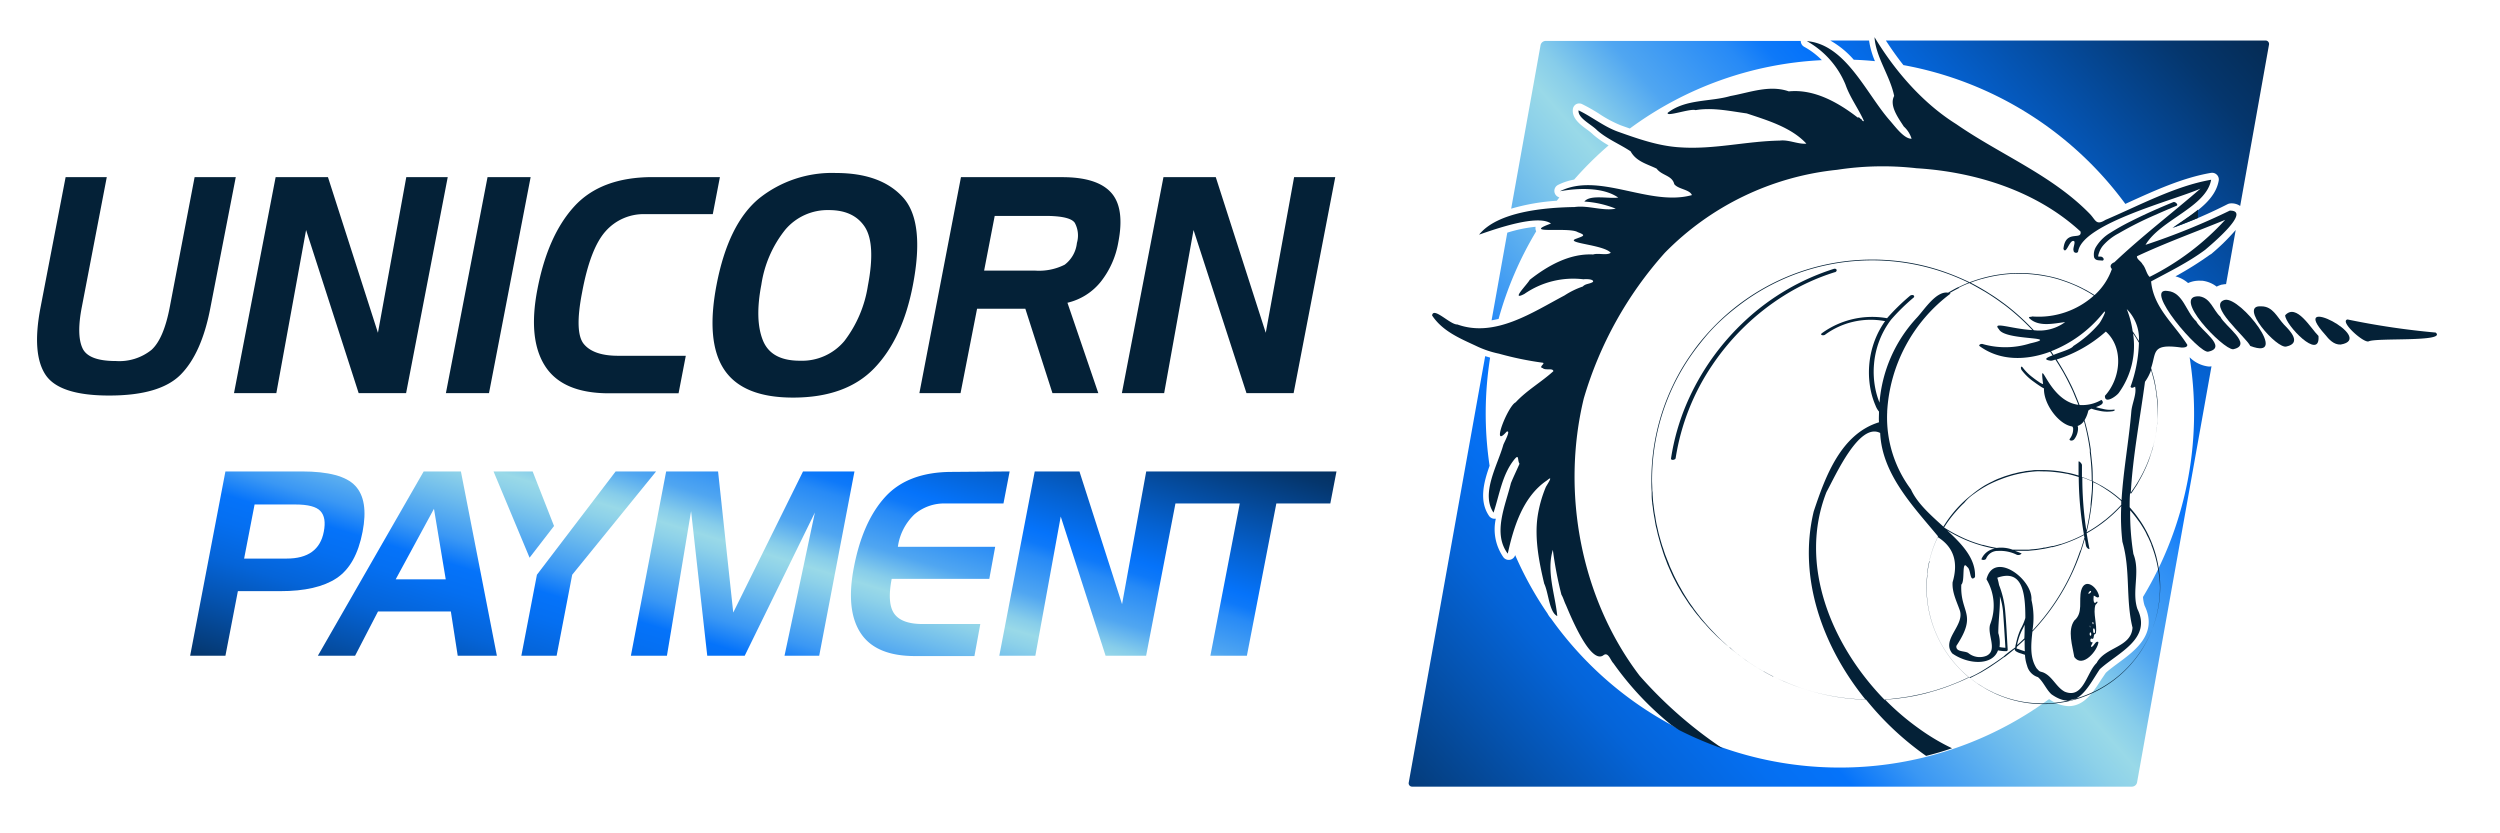 <svg id="bc20194b-5626-482a-8cb5-26e9a248a36b" data-name="Livello 1" xmlns="http://www.w3.org/2000/svg" xmlns:xlink="http://www.w3.org/1999/xlink" width="150mm" height="50mm" viewBox="0 0 425.2 141.73">
  <defs>
    <linearGradient id="a5a4f621-8946-4bd2-84bf-deee1c077357" data-name="Sfumatura senza nome 2" x1="94.95" y1="188.01" x2="454.78" y2="-128.06" gradientUnits="userSpaceOnUse">
      <stop offset="0" stop-color="#042137"/>
      <stop offset="0.27" stop-color="#052545"/>
      <stop offset="0.3" stop-color="#053b78"/>
      <stop offset="0.34" stop-color="#0553b0"/>
      <stop offset="0.37" stop-color="#0564d8"/>
      <stop offset="0.4" stop-color="#056ff1"/>
      <stop offset="0.42" stop-color="#0573fa"/>
      <stop offset="0.44" stop-color="#3a97f4"/>
      <stop offset="0.47" stop-color="#6dbbed"/>
      <stop offset="0.49" stop-color="#8dd1e9"/>
      <stop offset="0.5" stop-color="#99d9e8"/>
      <stop offset="0.51" stop-color="#87cdea"/>
      <stop offset="0.53" stop-color="#50a6f1"/>
      <stop offset="0.56" stop-color="#278af6"/>
      <stop offset="0.57" stop-color="#0e79f9"/>
      <stop offset="0.58" stop-color="#0573fa"/>
      <stop offset="0.61" stop-color="#0562d2"/>
      <stop offset="0.68" stop-color="#05366d"/>
      <stop offset="0.72" stop-color="#052545"/>
      <stop offset="1" stop-color="#042137"/>
    </linearGradient>
    <linearGradient id="b409dc57-eb46-47ac-b4f4-8e10d97361e1" x1="101.9" y1="195.92" x2="461.72" y2="-120.15" xlink:href="#a5a4f621-8946-4bd2-84bf-deee1c077357"/>
    <linearGradient id="b2e1e804-4808-451a-bd08-d9911e8e0d91" x1="147.05" y1="247.32" x2="506.87" y2="-68.75" xlink:href="#a5a4f621-8946-4bd2-84bf-deee1c077357"/>
    <linearGradient id="fe07252c-485a-4921-8d09-c896983eac5a" x1="123.6" y1="220.62" x2="483.42" y2="-95.45" xlink:href="#a5a4f621-8946-4bd2-84bf-deee1c077357"/>
    <linearGradient id="fc6ebd24-d2a9-4679-a1ea-c8c9e876be8f" x1="89.29" y1="181.56" x2="449.11" y2="-134.51" xlink:href="#a5a4f621-8946-4bd2-84bf-deee1c077357"/>
    <linearGradient id="a557475e-1006-4da1-999b-9cb9395e6c6c" x1="142.61" y1="242.26" x2="502.43" y2="-73.81" xlink:href="#a5a4f621-8946-4bd2-84bf-deee1c077357"/>
    <linearGradient id="edf0b920-e717-4f95-9520-1a1e3fc10a15" x1="22.8" y1="174.6" x2="86.19" y2="-32.55" xlink:href="#a5a4f621-8946-4bd2-84bf-deee1c077357"/>
    <linearGradient id="bfd64b51-b25b-4dce-af43-42a327c01e71" x1="47.65" y1="182.2" x2="111.04" y2="-24.94" xlink:href="#a5a4f621-8946-4bd2-84bf-deee1c077357"/>
    <linearGradient id="e0ef6840-2cc6-4632-a982-655e6e40b446" x1="70.74" y1="189.27" x2="134.13" y2="-17.88" xlink:href="#a5a4f621-8946-4bd2-84bf-deee1c077357"/>
    <linearGradient id="b92a8faa-8a8b-4fd3-884e-6b3548505c50" x1="95.43" y1="196.82" x2="158.82" y2="-10.32" xlink:href="#a5a4f621-8946-4bd2-84bf-deee1c077357"/>
    <linearGradient id="e73f0922-0200-4b35-ae36-a445706d099e" x1="124.23" y1="205.64" x2="187.62" y2="-1.5" xlink:href="#a5a4f621-8946-4bd2-84bf-deee1c077357"/>
    <linearGradient id="b485f006-1549-476b-a8be-89dc64112d28" x1="160.2" y1="216.65" x2="223.59" y2="9.5" xlink:href="#a5a4f621-8946-4bd2-84bf-deee1c077357"/>
    <linearGradient id="adca3717-0414-40ae-b664-66347807ff83" x1="58.29" y1="185.46" x2="121.68" y2="-21.68" xlink:href="#a5a4f621-8946-4bd2-84bf-deee1c077357"/>
  </defs>
  <g>
    <path d="M261.27,39.35a2.42,2.42,0,0,1-.1-.32,1.42,1.42,0,0,1,0-.46,23.87,23.87,0,0,0-4.81,1l-2.67,14.91c.4-.07.8-.15,1.19-.24A60,60,0,0,1,261.27,39.35Z" style="fill: url(#a5a4f621-8946-4bd2-84bf-deee1c077357)"/>
    <path d="M311.29,6.89a15.21,15.21,0,0,1,4,3.27q1.81.06,3.6.24a14.15,14.15,0,0,1-1-3.51Z" style="fill: url(#b409dc57-eb46-47ac-b4f4-8e10d97361e1)"/>
    <path d="M376,43.27l0,0-.06,0A56.88,56.88,0,0,1,370,47a5.22,5.22,0,0,1,2.15,1.14,4.6,4.6,0,0,1,2.24-.39h.23a5,5,0,0,1,2.39,1,4,4,0,0,1,.9-.35h0l.06,0a4.48,4.48,0,0,1,.64-.08l1.64-9.21A35.78,35.78,0,0,1,376,43.27Z" style="fill: url(#b2e1e804-4808-451a-bd08-d9911e8e0d91)"/>
    <path d="M323.73,11.07a60.25,60.25,0,0,1,37.75,23.61l.49-.23c4.55-2.07,9.25-4.22,14.07-5.05a1.14,1.14,0,0,1,1,.32,1.12,1.12,0,0,1,.32,1c-.54,3.07-3.45,5.07-6.26,7-.49.33-1,.67-1.45,1a81.42,81.42,0,0,0,9.23-4,1.33,1.33,0,0,1,.52-.13,2.56,2.56,0,0,1,1.61.44L385.91,7.6a.59.59,0,0,0-.6-.71H320.75C321.69,8.35,322.69,9.75,323.73,11.07Z" style="fill: url(#fe07252c-485a-4921-8d09-c896983eac5a)"/>
    <path d="M264.78,34.14l.44-.57a1.14,1.14,0,0,1-.23-2.12,10.27,10.27,0,0,1,2.74-.91,59.52,59.52,0,0,1,5.86-5.81,16.4,16.4,0,0,1-2.58-1.8.23.23,0,0,1-.07-.07,9.8,9.8,0,0,0-1-.81c-1.16-.85-2.61-1.91-2.43-3.48a1.14,1.14,0,0,1,.58-.86,1.12,1.12,0,0,1,1,0,30,30,0,0,1,2.83,1.6,20.57,20.57,0,0,0,3.73,2l0,0,1.55.55a59.9,59.9,0,0,1,32.66-11.63,12.88,12.88,0,0,0-3-2.27,1.14,1.14,0,0,1-.59-1h-43.4a.9.9,0,0,0-.85.71l-5,27.82A35.75,35.75,0,0,1,264.78,34.14Z" style="fill: url(#fc6ebd24-d2a9-4679-a1ea-c8c9e876be8f)"/>
    <path d="M375.67,62.34a5.42,5.42,0,0,1-3.26-1.58,60.42,60.42,0,0,1-7.93,40.77,6.14,6.14,0,0,0,.27,1.47c2.32,4.77-1.61,7.65-4.47,9.76-.78.58-1.52,1.12-2.12,1.67-.23.33-.45.68-.68,1-1.29,2-2.62,4.15-4.84,4.59a4.26,4.26,0,0,1-.8.08,5.88,5.88,0,0,1-3.32-1.21A60.24,60.24,0,0,1,263.8,105.2a3.78,3.78,0,0,1-.6-.86,60,60,0,0,1-5.5-9.93,1.15,1.15,0,0,1-.85.79,1.14,1.14,0,0,1-1.15-.42,8.28,8.28,0,0,1-1.29-6.56h-.06a1.14,1.14,0,0,1-1.1-.49c-1.72-2.54-.9-5.71.1-8.51a60.44,60.44,0,0,1,.09-18.4l-.84-.25-13,72.51a.58.58,0,0,0,.59.71H362.62a.9.9,0,0,0,.85-.71L376.13,62.3A2.19,2.19,0,0,1,375.67,62.34Z" style="fill: url(#a557475e-1006-4da1-999b-9cb9395e6c6c)"/>
  </g>
  <g>
    <path d="M373.83,37.07V35.66c-.91.74-1.91,1.43-2.91,2.11-.48.34-1,.67-1.44,1C370.94,38.24,372.4,37.67,373.83,37.07Z" style="fill: #042137"/>
    <path d="M356.9,109.2c-.5-.33-.74.78-1.22.84-.19-.26.4-.67.17-.83-.45.19-.42-.87,0-.55.42,0,.07-.82.62-.92.24-1.6-.53-3.42-.08-4.86.11-.11.56-.52.25-.57-.66.74-.6-.55-.54-1,.24,0,.69.59.92.13-.28-1.59-2.42-3.33-3.06-1-.44,1.71.39,3.8-1.16,5.1-1.2,1.68-.31,4.32,0,6.21C354.23,113.74,356.83,110.54,356.9,109.2Zm-.64-1.55c-.28.14-.26-.4-.27-.63C356.18,106.49,356.45,107.41,356.26,107.65Zm-.2-1.66c0,.35-.22.12-.18-.11S356.07,105.88,356.06,106Zm-.65,1.85c0-.48.29-.29.27.07S355.39,108.14,355.41,107.84Zm0-1.43h.06C355.62,106.83,355.38,106.79,355.44,106.41Zm.22-5.89c.13.18-.28.54-.46.44C355.21,100.78,355.45,100.41,355.66,100.52Z" style="fill: #042137"/>
    <path d="M368.7,49.49c-4.41-.74,5.48,10.88,6.92,10.31,3.34-.74-1.44-3.71-2.08-5.15C371.81,53.11,371.31,49.73,368.7,49.49Z" style="fill: #042137"/>
    <path d="M374.07,50.4c-4.93-.27,4,9.06,5.74,9,3.53-.74-1.5-4-2.16-5.52C376.41,52.75,376,50.68,374.07,50.4Z" style="fill: #042137"/>
    <path d="M414.26,56.56a130.73,130.73,0,0,1-15-2.23c-1.42.32,2.75,4.05,3.59,3.73C404.23,57.4,416.22,58.21,414.26,56.56Z" style="fill: #042137"/>
    <path d="M378.4,51c-3.08.83,3.55,6.29,4.33,7.84C389.62,61.44,381.06,50.41,378.4,51Z" style="fill: #042137"/>
    <path d="M388.47,55.22c-1.16-1.24-1.89-3.14-3.88-3.12-4-.29,2.72,7.37,4.3,6.83C391.47,58.35,389.58,56.32,388.47,55.22Z" style="fill: #042137"/>
    <path d="M388.66,53.62c0,1.62,6,7.88,5.67,3.52C393,55.84,390.58,51.5,388.66,53.62Z" style="fill: #042137"/>
    <path d="M395.44,56.89c.67.84,1.49,1.76,2.66,1.71C404.33,57.53,388.94,49.65,395.44,56.89Z" style="fill: #042137"/>
    <path d="M316.58,20.22v0S316.56,20.24,316.58,20.22Z" style="fill: #042137"/>
    <path d="M375.05,42.49c1.08-.92,8-6.71,4.19-6.67a115.32,115.32,0,0,1-14.33,5.82c2.54-4.28,10.34-6.41,11.16-11.07-6.13,1.07-12.18,4.36-18,6.84-1.58,1-1.64,0-2.6-1-6.41-6.61-15.26-10.11-22.75-15.3-5.78-3.61-10.53-9.19-13.9-14.79.19,3.35,2.66,6.61,3.34,10-.88,1.65.74,3.79,1.64,5.2a4.58,4.58,0,0,1,1.32,2.07c-1.3.05-2.85-2.16-3.82-3.24-4-4.63-7.43-12.81-14-13.36a15,15,0,0,1,6.58,7.39c.76,2.21,2.26,4.18,3.15,6.23a.41.41,0,0,1-.42-.35v0c-.27,0-.33-.43-.64-.26-3.35-2.59-7.43-4.89-11.73-4.46-3.3-1.16-6.72.22-9.93.79-3.39,1-7.65.49-10.66,2.85-.35.77,3.83-.77,4.73-.45,2.9-.49,5.82.16,8.71.56,3.5,1.17,7.59,2.37,10.14,5.14-1.43.13-3-.71-4.52-.52-5.7.1-11.23,1.54-16.92,1.15-3.7-.2-7.3-1.49-10.65-2.68-2.39-.87-4.42-2.55-6.66-3.61-.15,1.32,2.2,2.39,3.14,3.37,1.71,1.51,3.88,2.37,5.72,3.6.94,1.74,2.86,2.17,4.42,2.94.9,1.21,2.63,1.12,3,2.64.68.88,2.6.88,3,1.86-7.26,2-15.77-4-22.45-.65,3.1-.57,7.34-.72,9.92,1.07-1.64.23-4.8-.55-5.76.68a17.14,17.14,0,0,1,5.34,1.21c-2.2.44-4.69-.61-7-.28-5.28.09-13.12.82-16.25,4.7,2.87-1,10-3.51,12.23-1.89-5.22,1.89,3.14.52,4.56,1.47,1.53.55.9.66-.19,1.08-2.36.78,4.55,1,5.8,2.42-.7.5-2.09,0-3,.29-4-.2-7.72,1.9-10.78,4.31-.45.82-3.36,3.68-.91,2.4a14.57,14.57,0,0,1,10.05-2.49c.33-.06,1.82-.06,1.62.44-.54.38-1.25.27-1.74.79a13.8,13.8,0,0,0-3.11,1.52c-5.41,2.85-11.83,7.24-18.23,4.93-1.17.09-4.08-3.08-4.29-1.53,1.86,2.81,5,4,7.82,5.34a16.61,16.61,0,0,0,3.55,1.16,54.73,54.73,0,0,0,7.45,1.54c.51.12-.8.74,0,.92.46.44,1.72-.08,1.81.52-2.06,1.87-4.54,3.26-6.42,5.3-1.32.6-4.29,8.14-1.55,5,.85-.42-.44,1.88-.55,2.24-.95,3.42-3.87,8.26-1.66,11.52,1-3,1.45-6.42,3.5-9,.91-1.14.52.12.92.68-.47,1.09-1,2.16-1.46,3.29-.91,3.77-3.16,8.53-.54,12,.93-4.19,2.46-9.64,6.69-12.47,1.17-1,.08.6-.21,1.13a21.21,21.21,0,0,0-1.42,5.12c-.5,3.71.25,7.59,1.14,11.33.74,1.52.84,4.86,2.22,5.51-.34-3.6-1.88-7.61-.75-11.26a63.85,63.85,0,0,0,1.46,7.63c.33.54.47,1.18.76,1.74.74,1.75,4.12,10.06,6.33,8.59.88-.72,1.22.81,1.75,1.33a52.11,52.11,0,0,0,9.84,10.48c.44.28.89.58,1.33.88a59.36,59.36,0,0,0,7.47,3.17,72.59,72.59,0,0,1-14.19-12.42c-10-13.14-13.37-31.15-9.49-47.15A64.23,64.23,0,0,1,283.15,43a47.86,47.86,0,0,1,29.29-14.12,50.87,50.87,0,0,1,13.5-.27c10,.61,20.41,3.85,27.92,10.77.27,1.6-2.58-.45-2.91,2.95.44,1,.95-1.25,1.61-1.35s-.09,1.22.12,1.66c0,.4.73.52.78.06.88-4.74,16.22-8.61,20.8-10.62-4.77,4.13-10,8.12-14.65,12.53-.54.2-.88.64-.42,1.14a10.81,10.81,0,0,1-2.95,4.44c-.42-.27-.85-.52-1.28-.77-.23-.13-.47-.24-.71-.37-.4-.21-.82-.41-1.24-.59l-.74-.31c-.44-.18-.88-.34-1.33-.49l-.59-.2c-.63-.2-1.28-.36-1.94-.5l-.57-.11c-.52-.1-1-.18-1.58-.24l-.63-.07c-.71-.07-1.42-.11-2.15-.11a23.48,23.48,0,0,0-6.48.91c-.68.19-1.36.42-2,.67a41.18,41.18,0,0,0-3.87-1.64,36.77,36.77,0,0,0-4.07-1.22,37.57,37.57,0,0,0-35.18,10,38.2,38.2,0,0,0-3.54,4.08c-.36.49-.71,1-1.05,1.48-.67,1-1.3,2-1.88,3.09-.29.53-.57,1.07-.83,1.62a37.21,37.21,0,0,0-3.71,16.26c0,.65,0,1.29.05,1.92,0,.21,0,.42,0,.63q0,.63.09,1.26c0,.27.07.53.1.8s.08.71.14,1.06.1.57.15.85.11.66.17,1,.14.59.21.89.13.61.21.91.17.61.25.92l.24.84c.1.32.21.63.32,1s.17.52.26.78.25.64.38,1,.18.48.28.71.29.66.44,1l.3.66c.16.34.34.67.51,1l.3.58.58,1,.3.52.66,1,.3.46c.23.36.48.7.73,1l.29.41q.39.52.81,1l.27.35q.44.52.9,1a3.47,3.47,0,0,0,.25.29c.32.36.64.71,1,1.05l.24.24c.34.36.7.7,1.06,1l.2.19c.37.35.76.69,1.15,1l.17.14c.4.35.81.68,1.23,1l.15.11c.42.33.86.65,1.31,1l.11.08c.46.31.92.62,1.39.92l.09.06c.48.3,1,.59,1.46.87l.06,0c.5.29,1,.56,1.53.82l0,0c.52.27,1.06.52,1.6.76h0a37.26,37.26,0,0,0,14.25,3.21h0a50,50,0,0,0,10.23,9.59c1.49-.37,3-.81,4.41-1.3a35.85,35.85,0,0,1-5.49-3.25,43.53,43.53,0,0,1-5.95-5.07c.69,0,1.37-.11,2.05-.18l.66-.09,1.36-.2.77-.15,1.22-.25.79-.19,1.17-.31.78-.23,1.17-.38.72-.25,1.25-.49.59-.24c.61-.26,1.21-.54,1.79-.82.43.34.86.67,1.31,1,.27.18.55.34.82.51l.56.35c.39.23.8.43,1.2.63.09,0,.16.09.24.12.48.23,1,.43,1.47.62l0,0a19.66,19.66,0,0,0,6.58,1.24h0l.38,0c.73,0,1.45,0,2.16-.12h0c.55-.06,1.09-.15,1.63-.25l.73-.17c.34-.07.67-.16,1-.25l.72-.22c.36-.12.71-.25,1.06-.39a19.75,19.75,0,0,0,12.32-22.14h0c-.08-.43-.17-.86-.28-1.28,0-.09-.05-.18-.07-.28a20.7,20.7,0,0,0-1.29-3.48l-.26-.53c-.16-.3-.32-.6-.49-.89s-.41-.68-.63-1-.39-.56-.59-.84-.39-.52-.6-.77l-.48-.57c-.06-.06-.11-.13-.16-.19,0-.77,0-1.55.07-2.32.31-.42.61-.86.9-1.3l.2-.31c.25-.4.48-.81.71-1.22l.27-.5c.2-.38.38-.76.56-1.16.1-.22.2-.44.29-.66s.29-.73.42-1.1.19-.55.28-.82.21-.69.3-1,.16-.66.24-1,.14-.62.19-.94.13-.83.18-1.25c0-.25.07-.5.09-.76.06-.68.1-1.37.1-2.06v0h0c0-.73,0-1.45-.11-2.17,0-.25-.06-.49-.09-.74q-.09-.7-.21-1.38c-.05-.29-.11-.57-.17-.86s-.21-.83-.33-1.24-.14-.55-.23-.82l0-.1c.9-2.59,0-4.17,5.15-3.44.36,0,1,0,1-.46-2.2-3.52-5.75-6.29-6.16-10.79C368.94,46.2,372.2,44.61,375.05,42.49Zm-11.68,15.1.42.7a24,24,0,0,1-1.43,7.48c.18.36.54.09.78,0,.29,1.2-.51,2.83-.64,4.16-.41,5-1.37,10.09-1.67,15.14-.36-.33-.74-.64-1.12-.94h0c-.38-.29-.76-.57-1.16-.83l-.28-.17c-.32-.2-.63-.41-1-.6s-.88-.48-1.34-.69v-.14c0-.89,0-1.78-.09-2.66s-.14-1.49-.24-2.23c0-.11,0-.24,0-.35a37.75,37.75,0,0,0-1.06-5,5.25,5.25,0,0,0,.64-1.62,1.46,1.46,0,0,1,.56-.33l.22.08a8.76,8.76,0,0,0,1,.25,6,6,0,0,0,2.23.12c.12,0,.45-.08.49-.21s-.28-.07-.33-.07a4.88,4.88,0,0,1-1.78-.16c-.28-.06-.56-.12-.83-.2a1.25,1.25,0,0,1-.25-.09c.8-.29,1.55-.63.92-1.22a6.45,6.45,0,0,1-3.72.87c-.17-.46-.36-.92-.55-1.38-.11-.26-.21-.53-.33-.79-.21-.49-.44-1-.67-1.44l-.3-.6c-.26-.52-.54-1-.83-1.53l-.21-.36c-.32-.55-.66-1.1-1-1.64a22.84,22.84,0,0,0,8.36-4.75c3.09,2.76,2.54,8-.15,10.92-.07,1.49,1.94.08,2.36-.5a13.67,13.67,0,0,0,2.42-10.1l.05.07C363,57,363.19,57.3,363.37,57.59ZM365.88,63c.05.17.09.35.14.52.14.5.28,1,.39,1.52l.15.74c.08.47.16,1,.22,1.45,0,.22.06.45.08.68.06.71.11,1.43.11,2.16s0,1.38-.1,2.06c0,.24-.06.47-.08.7-.06.44-.11.87-.18,1.3-.05.28-.12.56-.18.84s-.16.73-.25,1.1-.17.6-.27.89-.2.65-.32,1-.22.62-.35.93-.24.57-.37.85-.29.63-.45.94-.26.5-.4.75-.36.65-.55,1l-.4.6c-.22.34-.44.68-.68,1,.34-6.4,1.6-12.86,2.43-19.1a7.55,7.55,0,0,0,1-1.9S365.87,63,365.88,63Zm-21.5,47.77-.59-.19-.41-.15-.2-.08-.1,0c-.05,0-.08,0-.09,0s0,.08,0,0l0-.1a2,2,0,0,1,.05-.26h0c.45-.39.88-.79,1.31-1.2C344.35,109.45,344.35,110.12,344.38,110.73Zm-3.45.76-.13.1c-.54.4-1.08.78-1.64,1.16l-.29.19c-.51.34-1,.66-1.56,1l-.39.24c-.64.37-1.29.72-2,1a20.09,20.09,0,0,1-4.23-4.82,19.69,19.69,0,0,1-2.49-6,19.32,19.32,0,0,1-.51-4.47,17.7,17.7,0,0,1,.12-2.07l0-.33a18.81,18.81,0,0,1,.35-2c0-.06,0-.12,0-.18a20,20,0,0,1,1.42-4c2.91,1.83,3.45,4.53,2.52,7.67-.12,1.68.67,3.22,1.21,4.75.92,2.59-3.21,5-1.26,7.37,2.72,1.9,6.83,2.11,7.77-.53a6.74,6.74,0,0,0,1.41.14.24.24,0,0,0,.24-.26c-.14-2.23-.23-4.47-.44-6.7A15.76,15.76,0,0,0,340,99.5a10.66,10.66,0,0,0-.3-1.24c4.23-1.51,4.77,2.44,4.77,6.77a.09.09,0,0,0,0,.07,9.11,9.11,0,0,1-.82,1.93,11.51,11.51,0,0,0-.65,1.9c-.08.33-.16.66-.23,1l0,.17h0C342.1,110.58,341.52,111,340.93,111.49ZM333,116.08l-.62.25-1.2.47-.78.27-1.09.35-.86.25-1,.28-.93.22-1,.21-1,.18-1,.14-1,.14-1,.09-1,.08c-9-9.25-14.72-22.93-9.88-35.31,1.56-2.84,5.56-11.91,9.14-10.06.31,7,5.58,12.44,9.84,17.58h0a20,20,0,0,0-1.44,4c0,.07,0,.14-.05.2a19.18,19.18,0,0,0-.35,2l0,.33a18.21,18.21,0,0,0-.13,2.1h0a19.91,19.91,0,0,0,5.66,13.91c.5.51,1,1,1.58,1.46C334.24,115.55,333.64,115.82,333,116.08Zm.18-67.16a18.45,18.45,0,0,1,1.76-.78c.92.46,1.82,1,2.7,1.5l.66.41c.7.45,1.4.92,2.07,1.42l.48.34a38.72,38.72,0,0,1,4.81,4.33h0c-3.61-.21-6.95-1.55-5.68-.14,1,2,10.87,1.15,5.32,2.4a14,14,0,0,1-8.17.09c-.23,0-.51.07-.5.33,3.51,2.61,8,2.51,12.05,1,.15.2.28.42.42.62-1.06.4-1.64.73-.3.91.27,0,.53-.13.79-.19.35.53.68,1.07,1,1.61.08.13.15.26.23.38q.42.74.81,1.5l.32.64c.23.46.45.92.66,1.39l.36.88c.18.43.36.85.52,1.29h0c-5.19-.65-6.67-9-6-3.52a2.47,2.47,0,0,1-.73-.39q-.52-.34-1-.72A8.68,8.68,0,0,1,344,62.48c-.07-.1-.22-.21-.28,0a.74.74,0,0,0,.19.55,9,9,0,0,0,2,1.9c.36.27.73.52,1.11.77a4.33,4.33,0,0,0,.62.36c-.09,2.67,2.55,6.17,4.8,6.47l.06.07a.55.55,0,0,1,.1.39,2.46,2.46,0,0,1-.07.6,2.75,2.75,0,0,1-.51,1.06c-.12.16.1.28.23.28a.62.62,0,0,0,.54-.23,3,3,0,0,0,.58-1.27,2.72,2.72,0,0,0,.06-.7.89.89,0,0,0-.07-.28,2.13,2.13,0,0,0,1.08-.84h0a38.37,38.37,0,0,1,1,4.92c0,.14,0,.29,0,.43.09.7.17,1.4.22,2.11.07.87.1,1.75.1,2.63v.08h0c-.54-.25-1.09-.46-1.66-.66,0-.66,0-1.31,0-2,0-.18-.15-.35-.26-.47s-.32-.26-.32-.12c0,.79,0,1.57,0,2.35-.51-.16-1-.3-1.54-.42l-.6-.11c-.44-.09-.89-.17-1.34-.23l-.6-.07c-.63-.06-1.27-.1-1.93-.1-.45,0-.89,0-1.34,0-.28,0-.56.06-.84.09a3.91,3.91,0,0,0-.48.05c-.26,0-.52.08-.79.13l-.5.08c-.29.06-.58.13-.86.21l-.41.09-.85.26-.38.12c-.33.11-.65.24-1,.37l-.22.08c-.35.15-.69.3-1,.47l-.13.06c-.34.16-.66.34-1,.52l-.14.08A19.35,19.35,0,0,0,335.53,84h0a20.16,20.16,0,0,0-5,5.57c-2.2-2-4.47-4-5.51-6.33a20.37,20.37,0,0,1-4.05-13.1.24.24,0,0,0,0-.12h0a26.9,26.9,0,0,1,10.8-20.1l-.2-.06c.53-.32,1.08-.61,1.64-.89ZM357,55.07a19.54,19.54,0,0,1-4.37,3.78c-.29.51-2.11,1-3.37,1.51l-.42-.62a21.23,21.23,0,0,0,8.73-6.34C358.7,52,357.45,54.53,357,55.07Zm.26,27.58q.53.3,1,.63l.22.14a19,19,0,0,1,2.3,1.8c0,.21,0,.42,0,.64a25.63,25.63,0,0,1-2.74,2.57,2.48,2.48,0,0,0-.26.19c-.41.32-.83.63-1.26.92s-1.08.7-1.64,1A38,38,0,0,0,356,82C356.4,82.17,356.85,82.4,357.28,82.65Zm-3.46,11c-.23.66-.47,1.32-.74,2l-.07.18q-.4,1-.87,2a.93.93,0,0,1-.05.1,37.21,37.21,0,0,1-6.4,9.32,13,13,0,0,0-.16-5.21c.25-3.56-6.39-8.46-7.65-3.52a8.77,8.77,0,0,1,.68,7.53c-.71,1.73,1.32,4.49-.65,5.47a3.06,3.06,0,0,1-3.15-.48c-.64-.37-2.12-.12-2-1.19,3.66-5.56.61-5.51.84-10.42.68-.58,0-4.35,1-3,.68.38.38,2.71,1.33,1.72.16-3.11-2.16-5.56-4.75-7.95h0a23.29,23.29,0,0,0,8.1,3.11h0A3,3,0,0,0,337,95.1c0,.14.68.26.82-.14a2.1,2.1,0,0,1,2-1.26,6.36,6.36,0,0,1,3.19.65.75.75,0,0,0,.53,0s.38-.18.25-.24c-.36-.15-.73-.3-1.1-.43l.73,0c.5,0,1,0,1.49,0l.72-.07.73-.07,1-.16.38-.06c.41-.08.81-.17,1.21-.27l.18,0c.44-.11.88-.24,1.31-.37l0,0A23.91,23.91,0,0,0,354.46,91c0,.13,0,.26.07.39-.2.73-.42,1.46-.66,2.17C353.85,93.56,353.84,93.61,353.82,93.67Zm-9.46,14.89c-.41.39-.82.78-1.25,1.16h0c0-.06,0-.13,0-.19q.11-.44.24-.87a9.06,9.06,0,0,1,.67-1.65c.12-.24.24-.48.35-.73,0,.77,0,1.54-.05,2.28ZM335.59,84.1l.16-.11a18.86,18.86,0,0,1,1.68-1.12l.69-.39a21.18,21.18,0,0,1,2.26-1,19.87,19.87,0,0,1,4.3-1.14c.51-.07,1-.13,1.53-.17s.89,0,1.33,0a17.41,17.41,0,0,1,1.93.11l.6.07c.46.06.9.13,1.35.22.19,0,.39.07.58.12.53.12,1,.27,1.55.43a59.35,59.35,0,0,0,.88,9.77,23.74,23.74,0,0,1-3.85,1.62l-.07,0c-.43.13-.85.25-1.29.36l-.18,0-1.2.26c-.13,0-.27,0-.4.06-.34.06-.68.12-1,.16l-.69.07c-.26,0-.51.06-.76.07-.5,0-1,0-1.49,0s-.79,0-1.19,0a5.71,5.71,0,0,0-2.72-.3h0a22.28,22.28,0,0,1-2.32-.52l-.13,0c-.76-.22-1.52-.47-2.25-.76h0a21.34,21.34,0,0,1-1.94-.89l-.44-.22c-.63-.34-1.26-.7-1.86-1.09h0a20,20,0,0,1,2-2.69c.36-.42.74-.83,1.13-1.22l.3-.28C334.5,85,335,84.53,335.59,84.1Zm20.22-2.21c0,.73,0,1.44-.08,2.16s-.1,1.15-.16,1.72l0,.36a36.45,36.45,0,0,1-.73,4.07,59.93,59.93,0,0,1-.68-9c.57.2,1.12.42,1.66.66Zm-15.94,25.78c0-2.11.33-4.17.27-6.23a11.27,11.27,0,0,1,.53,2.53c.16,2.06.28,4.13.41,6.2a6.79,6.79,0,0,1-1-.12A5.53,5.53,0,0,0,339.87,107.67Zm5.8-.24a37.45,37.45,0,0,0,8.91-15.77h0c.08.39.13.78.21,1.17a.93.93,0,0,0,.34.48c.06,0,.28.18.24,0-.18-.86-.32-1.73-.47-2.61a23.41,23.41,0,0,0,5.88-4.63,37.39,37.39,0,0,0,.2,6.08c1.41,4.83.52,9.74,1.72,14.6-.23,3.39-4.68,3.27-6.1,6-1.74,1.66-2.24,6.18-5.43,4.89-1.5-.8-2.11-2.67-3.73-3.3-.68-.19-.54-.14-1.05-.67C345.22,111.88,345.43,109.68,345.67,107.43Zm-8.53-60a23.23,23.23,0,0,1,6.34-.88h0c.72,0,1.43.05,2.14.11l.62.07c.53.06,1.05.14,1.57.24l.57.1c.65.14,1.29.31,1.92.5l.6.2c.44.15.88.31,1.31.48l.74.31c.42.19.84.39,1.25.6l.79.43c.38.21.76.45,1.13.69a14.08,14.08,0,0,1-10.49,3.54c-.14.11-.62,0-.53.25,1.57,1.6,4.14.95,6.14.71a7.37,7.37,0,0,1-5.34,1.38,38.58,38.58,0,0,0-4.83-4.38l-.45-.33c-.69-.5-1.39-1-2.11-1.44l-.64-.41c-.89-.54-1.79-1.06-2.71-1.52C335.8,47.82,336.46,47.61,337.14,47.42ZM285.52,63.85a37,37,0,0,1,3.55-5.34c.53-.68,1.08-1.34,1.66-2,.4-.44.82-.88,1.24-1.3a38.45,38.45,0,0,1,3.45-3c.54-.42,1.1-.84,1.66-1.23a37.33,37.33,0,0,1,37.73-2.91c-.61.24-1.19.51-1.77.8l-.06,0c-.56.28-1.11.59-1.65.91-2-.34-4,2.83-5.28,4.22a23.92,23.92,0,0,0-6.38,14.48l-.18-.46a13.84,13.84,0,0,1-.53-1.91,14.73,14.73,0,0,1-.23-4.14,14.48,14.48,0,0,1,2.9-7.6,34.45,34.45,0,0,1,3.86-3.78.23.23,0,0,0-.1-.39.61.61,0,0,0-.59.15,36.79,36.79,0,0,0-3.79,3.7l-.05.07h0a14.58,14.58,0,0,0-11.08,2.54c-.44.33.25.47.52.27a13.13,13.13,0,0,1,10.06-2.34h.17a14.84,14.84,0,0,0-1.77,3.31,15.37,15.37,0,0,0-.63,8.75A13.48,13.48,0,0,0,319,69a3.47,3.47,0,0,0,.58,1c0,.61-.05,1.22,0,1.82-6.49,2-9.13,9.24-11.1,15.15C305.75,98.26,310,110,317.3,119a36.86,36.86,0,0,1-9.09-1.4h0c-.58-.16-1.15-.34-1.72-.53h0c-.57-.19-1.12-.4-1.67-.61l0,0c-.54-.21-1.07-.43-1.6-.67l-.06,0c-.52-.23-1-.47-1.54-.73l-.08,0c-.5-.26-1-.52-1.48-.8l-.11-.06c-.47-.27-.94-.55-1.4-.84l-.14-.09c-.45-.29-.89-.58-1.32-.88l-.17-.12-1.25-.92-.19-.16c-.4-.31-.79-.62-1.17-1L294,110l-1.09-1-.24-.24c-.35-.32-.68-.65-1-1l-.27-.28c-.32-.33-.63-.66-.93-1l-.29-.33c-.29-.33-.58-.67-.85-1l-.31-.39c-.26-.33-.52-.66-.77-1-.11-.14-.21-.29-.31-.44-.24-.33-.48-.66-.71-1-.11-.17-.21-.34-.32-.5-.21-.33-.42-.66-.62-1-.11-.18-.22-.37-.32-.56s-.38-.65-.56-1l-.32-.61c-.16-.32-.33-.65-.49-1l-.3-.67c-.15-.32-.3-.64-.43-1s-.19-.48-.29-.73l-.37-.94c-.09-.27-.18-.53-.26-.79s-.22-.62-.31-.93-.17-.57-.25-.86-.17-.59-.25-.9-.14-.6-.21-.91-.14-.58-.2-.88-.12-.65-.17-1-.11-.56-.15-.84-.1-.72-.14-1.07-.07-.52-.1-.78-.06-.81-.09-1.21c0-.23,0-.45-.05-.67,0-.63-.05-1.27-.05-1.91A37.2,37.2,0,0,1,285.52,63.85ZM367.36,99.9A19.81,19.81,0,0,1,355.63,118h0c-.4.18-.8.34-1.22.49l-.42.16c-.36.13-.73.24-1.11.35l-.66.17c-.33.08-.66.16-1,.22s-.61.1-.92.14-.56.09-.85.12c-.63.06-1.26.1-1.91.1h-.19a19.75,19.75,0,0,1-8.13-1.83l-.17-.09c-.44-.21-.86-.42-1.28-.66-.18-.1-.35-.22-.53-.33s-.57-.34-.85-.53c-.45-.31-.88-.63-1.31-1q1-.49,1.95-1l.34-.21c.54-.31,1.07-.64,1.59-1l.22-.15c.57-.38,1.13-.78,1.68-1.19l.07,0c.59-.45,1.16-.91,1.73-1.39a.5.5,0,0,0,.17.37,2.68,2.68,0,0,0,.86.39l.72.24a6.74,6.74,0,0,0,.36,1.86,2.74,2.74,0,0,0,1.85,1.94c.94.81,1.38,2.07,2.29,2.91,4.35,3.08,6.14-1.16,8.22-4.26,3-2.76,8.94-5.14,6.4-10.25-1-3,.53-6.3-.68-9.35a43.75,43.75,0,0,1-.55-7.42l.15.16.36.43c.24.3.48.6.7.91s.28.37.41.56c.26.38.5.78.74,1.18s.35.63.51,1c.09.17.18.33.26.5.16.36.32.71.47,1.07l0,.08a19.72,19.72,0,0,1,1.12,4h0A19.53,19.53,0,0,1,367.36,99.9Zm-4.51-43.37c-.05-.06-.08-.12-.13-.19a16.24,16.24,0,0,0-1-3.77A7.13,7.13,0,0,1,363.79,58c-.11-.19-.24-.37-.36-.56S363.05,56.82,362.85,56.53Zm2.76-9.44c-.55-.49-.66-1.57-1.23-2.17-.2-.47-1-.84-.92-1.34,4.83-2.27,10.08-4.17,15-6.19A44,44,0,0,1,365.61,47.09Z" style="fill: #042137"/>
    <path d="M285,77.88a38.91,38.91,0,0,1,6.24-15.81A41,41,0,0,1,303.38,50.3a37,37,0,0,1,8.66-4c.16,0,.39-.19.33-.4s-.33-.22-.48-.17a39.74,39.74,0,0,0-15,8.74,41.76,41.76,0,0,0-10,14.12,38.56,38.56,0,0,0-2.68,9.36C284.12,78.36,285,78.25,285,77.88Z" style="fill: #042137"/>
    <path d="M357,43a3.82,3.82,0,0,1,.74-1.3,9.13,9.13,0,0,1,2.58-2,58.57,58.57,0,0,1,6.23-3.14c1.21-.54,2.43-1.06,3.64-1.57.37-.16-.23-.76-.57-.61-2.45,1-4.89,2.08-7.26,3.28a37.62,37.62,0,0,0-3.45,1.94A7.06,7.06,0,0,0,356.48,42a2.5,2.5,0,0,0-.32,1.74c.22.64.86.5,1.38.58.2,0,.29-.16.24-.32a.59.59,0,0,0-.48-.36l-.27,0h-.16a1.23,1.23,0,0,0,0-.2A3.29,3.29,0,0,1,357,43Z" style="fill: #042137"/>
  </g>
  <g>
    <path d="M6.87,52.41l4.29-22.28h7L13.92,52.2Q13,56.9,14,59.15c.64,1.5,2.53,2.25,5.69,2.25a8.74,8.74,0,0,0,6.07-1.89q2.09-1.89,3.12-7.31L33.1,30.13h7L35.77,52.41q-1.47,7.65-5,11.26t-12.22,3.6q-8.49,0-10.82-3.55T6.87,52.41Z" style="fill: #042137"/>
    <path d="M47,66.86H39.8l7.08-36.73h8.9l8.5,26.47L69.1,30.13h7.05L69.07,66.86H61L52.06,39.12Z" style="fill: #042137"/>
    <path d="M82.92,30.13h7.33L83.17,66.86H75.84Z" style="fill: #042137"/>
    <path d="M122.44,30.13l-1.21,6.29H109.72A8.63,8.63,0,0,0,103,39.33Q100.39,42.24,99,49.75q-1.32,6.8.3,8.76c1.08,1.31,3,2,5.84,2h11.5l-1.23,6.38H103.58c-5.22,0-8.84-1.52-10.83-4.57s-2.45-7.41-1.35-13.1q1.75-9.15,6.26-14.1t13.18-5Z" style="fill: #042137"/>
    <path d="M142.15,29.42q7.69,0,11.44,4.16t1.67,14.94q-1.75,9.1-6.56,14.1t-13.82,5q-8.53,0-11.7-4.75t-1.3-14.46q2-10.37,7.26-14.69A19.87,19.87,0,0,1,142.15,29.42Zm-12.66,19q-1.14,5.92.25,9.43c.92,2.33,3,3.5,6.31,3.5A9.4,9.4,0,0,0,143.61,58a20.61,20.61,0,0,0,4-9.41q1.36-7.09-.52-10c-1.26-1.91-3.29-2.86-6.11-2.86a9.43,9.43,0,0,0-7.41,3.32A19.55,19.55,0,0,0,129.49,48.42Z" style="fill: #042137"/>
    <path d="M163.37,66.86h-7l7.07-36.73h17.21q5.94,0,8.31,2.61c1.58,1.73,2,4.56,1.24,8.48a14.92,14.92,0,0,1-2.95,6.66,10.26,10.26,0,0,1-5.7,3.61l5.25,15.37H179l-4.61-14.35h-8.21Zm14.39-30.14h-8.58l-1.8,9.3H176a9.72,9.72,0,0,0,5.08-1,5.33,5.33,0,0,0,2.08-3.7,4.51,4.51,0,0,0-.36-3.42Q182,36.72,177.76,36.72Z" style="fill: #042137"/>
    <path d="M198,66.86h-7.19l7.07-36.73h8.9l8.5,26.47,4.82-26.47h7l-7.08,36.73H212L203,39.12Z" style="fill: #042137"/>
  </g>
  <g>
    <path d="M38.34,111.53h-6l6-31.35h13q6.8,0,9.08,2.44c1.53,1.63,1.94,4.23,1.25,7.81q-1.09,5.7-4.43,7.91t-9.59,2.2H40.46ZM50.22,85.8H43.3L41.52,95h7.25c3.61,0,5.72-1.52,6.3-4.57q.47-2.4-.57-3.51C53.81,86.17,52.39,85.8,50.22,85.8Z" style="fill: url(#edf0b920-e717-4f95-9520-1a1e3fc10a15)"/>
    <path d="M60.39,111.53H54.06l18-31.35h6.33l6.12,31.35H77.85L76.68,104H64.29Zm6.91-13h8.51l-2-12Z" style="fill: url(#bfd64b51-b25b-4dce-af43-42a327c01e71)"/>
    <path d="M104.71,80.18h6.88L97.32,97.75l-2.65,13.78h-6l2.65-13.78Z" style="fill: url(#e0ef6840-2cc6-4632-a982-655e6e40b446)"/>
    <path d="M113.43,111.53H107.3l6-31.35h8.83l2.58,24,11.87-24h8.75l-6,31.35h-5.9l5.17-24.37-11.94,24.37h-6.37l-2.75-24.59Z" style="fill: url(#b92a8faa-8a8b-4fd3-884e-6b3548505c50)"/>
    <path d="M171.72,80.18l-1.05,5.45h-9.82a7.8,7.8,0,0,0-5.32,1.85A9.36,9.36,0,0,0,152.71,93h16.55l-1,5.45H151.66q-.81,4.18.44,5.93c.83,1.16,2.44,1.75,4.81,1.75h9.82l-1,5.45H155.63q-6.69,0-9.25-3.91t-1.15-11.18q1.5-7.8,5.35-12t11.24-4.23Z" style="fill: url(#e73f0922-0200-4b35-ae36-a445706d099e)"/>
    <polygon points="194.95 80.18 190.84 102.76 183.59 80.18 175.99 80.18 169.96 111.53 176.09 111.53 180.41 87.85 188.04 111.53 194.93 111.53 199.92 85.63 210.86 85.63 205.86 111.53 212.07 111.53 217.08 85.63 226.26 85.63 227.31 80.18 194.95 80.18" style="fill: url(#b485f006-1549-476b-a8be-89dc64112d28)"/>
    <path d="M90.07,94.85,83.94,80.18h6.65l3.64,9.28" style="fill: url(#adca3717-0414-40ae-b664-66347807ff83)"/>
  </g>
</svg>

